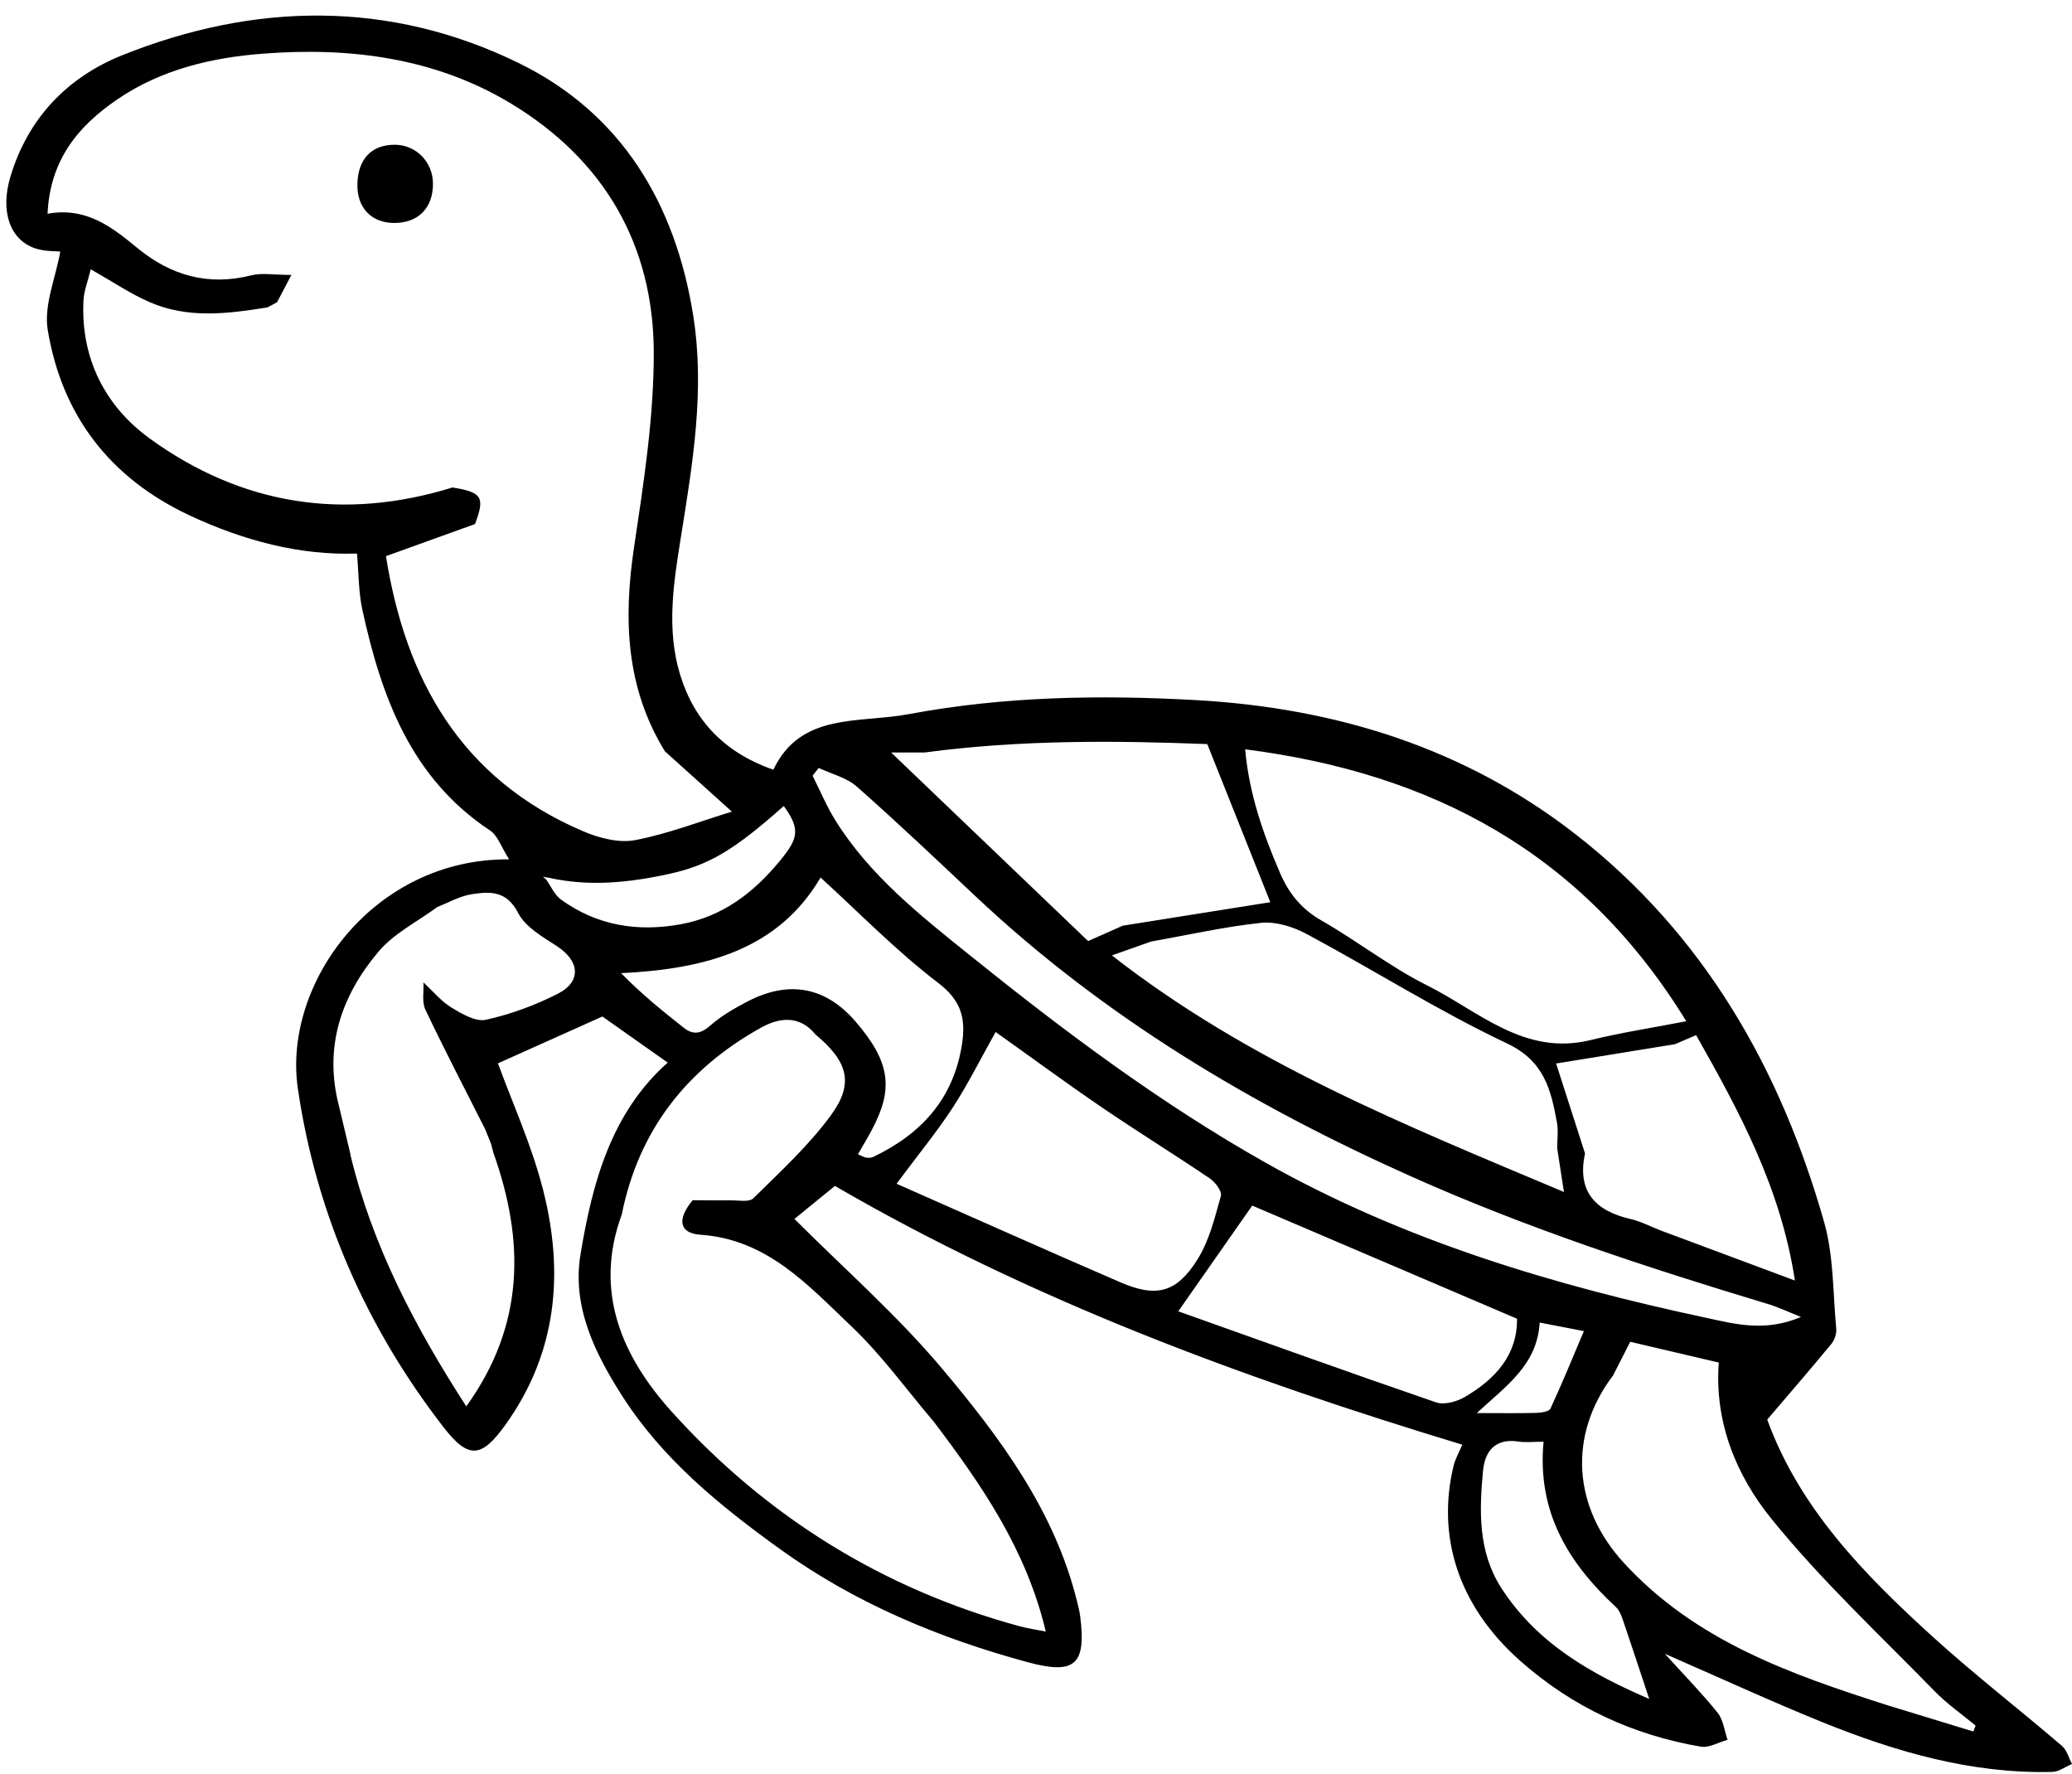 <?xml version="1.0" encoding="UTF-8"?><svg xmlns="http://www.w3.org/2000/svg" xmlns:xlink="http://www.w3.org/1999/xlink" height="2177.6" preserveAspectRatio="xMidYMid meet" version="1.0" viewBox="724.3 902.9 2544.0 2177.6" width="2544.0" zoomAndPan="magnify"><g id="change1_1"><path d="M1544.1,2207.3c-28-19.7-55.2-39-80.2-56.6c-43.2,19.4-87.5,39.2-128.2,57.5c17.4,47.9,41.6,100.7,55.6,156.1 c25.6,101.4,17,199.2-46.5,287.7c-29.1,40.5-45.1,42.7-75.9,2.9c-95.4-123.1-156.6-263.2-178.9-415.8 c-18.8-128.9,92.9-282.6,259.4-281.3c-9.6-14.9-13.9-29.2-23.5-35.5c-97-64.3-133.1-163.5-156.5-269.9c-4.9-22-4.6-45.1-6.8-70 c-69.6,2.5-139.3-15.7-206.1-47.1c-97.4-45.8-156.3-122.6-173.6-227.5c-5-30.2,9.7-63.6,15.4-96.1c-5-0.6-18.5,0.1-30.4-3.8 c-31.5-10.4-43.6-45.5-30.8-88.1c21.5-71.9,70.1-122.2,137.3-149.1c162.5-65.1,328.1-67.8,486.4,9.4 c126.2,61.5,192.8,172.3,214.7,310.6c14.5,92-0.9,182-15.3,272.2c-9,56.1-17.9,112.5-0.8,168.4c17.4,56.7,54.8,95.6,114.4,116.5 c33.6-70.8,105.2-56.8,166-68.2c117.2-22,235.8-23.9,354.2-17.2c170.6,9.7,329,58.7,465.3,165c157,122.4,251,287.1,304.7,475.8 c11.8,41.6,10.7,86.9,14.8,130.6c0.6,6-1.9,13.8-5.7,18.5c-25.5,31-51.9,61.4-79,93.2c39.6,108.9,118.8,189.9,202.9,266.3 c51.3,46.6,106.2,89.1,158.9,134.2c6.1,5.2,8.4,14.8,12.4,22.3c-8.1,3.4-16.1,9.5-24.3,9.7c-99.2,2.5-192.4-24.7-283.1-61.4 c-61.9-25.1-122.7-53.1-192.5-83.6c25.1,27.7,46.1,49.1,64.8,72.4c7,8.8,8.3,22,12.2,33.2c-11,3-22.8,10.2-33,8.4 c-83.3-14.4-157-48.3-221.2-105c-78.7-69.5-102.4-155.5-82.3-239.3c2.2-9.1,7.1-17.6,10.8-26.4c-266.5-80.7-526.8-176.3-770.3-317.6 c-17.4,14.2-36.3,29.6-49.7,40.5c60.2,60.3,125.7,117.7,181.1,183.5c71.3,84.7,138,174.2,165.7,285.2c1.6,6.4,3.3,12.9,4.1,19.5 c7.4,58.9-6.4,71.7-64.6,55.9c-108.9-29.5-212.1-72.6-304.1-138.9c-73.6-53-144-110.2-193.6-187.8c-33.7-52.7-62-110-51.2-174.2 C1451.6,2354.6,1474.8,2268.8,1544.1,2207.3z M1397.3,1980.2c-2.1-0.3-4.3-0.7-6.4-1c1.3,1.1,2.6,2.1,3.9,3.2 c5.9,8.3,10.3,18.9,18.1,24.6c44.5,32.4,94.9,40.2,148,30.3c50.5-9.4,88.4-38.2,120.8-77.5c22.5-27.3,25.9-38.6,4.9-67.5 c-61.4,54.6-92.3,72.9-141.8,83.6C1496,1986.5,1446.9,1991.5,1397.3,1980.2z M1154.5,2319.5l0.2,1.7 c26.9,111.1,79,210.4,142.1,308.1c72.1-100,71.6-203.5,33.4-311c-1-3.9-2-7.8-3.1-11.7c-2.4-5.9-4.8-11.8-7.2-17.7 c-24.6-48.8-49.9-97.3-73.3-146.6c-4.5-9.4-1.8-22.2-2.4-33.5c11.3,10.5,21.4,22.9,34.2,30.8c12.8,7.8,29.9,17.9,42.5,15.1 c30.4-6.7,60.6-17.8,88.4-32c29.5-15.1,26.6-40.4-1.6-58.6c-17.5-11.3-38.5-23.4-47.3-40.6c-14.1-27.6-34.8-26.3-57-22.9 c-14.5,2.3-28.2,10.2-42.2,15.7c-24.3,18-53.1,32.2-72.1,54.7c-45.8,54.2-67.4,117.1-48.7,189.2 C1145.1,2279.9,1149.8,2299.7,1154.5,2319.5z M2780.9,2184.7c-49.2,8-98.4,16-146,23.7c11.4,35.4,23.4,72.9,35.5,110.4 c-10.1,47,12.7,70.5,56.2,80.6c13,3,25.1,9.6,37.6,14.3c53.1,19.9,106.3,39.6,163.9,61.1c-17.3-113.2-67.7-206.6-121.3-301.2 C2797.6,2177.4,2789.3,2181.1,2780.9,2184.7z M1052.7,1280.2L1052.7,1280.2c-48.6,7.9-97.5,14.1-144.4-6.3 c-24-10.4-46-25.4-72.6-40.4c-3.5,14.7-8.3,26.3-8.9,38.1c-3.6,71.1,26.6,130,81.5,169.7c112.4,81.5,237.8,101.4,371.6,60 c36.4,5.9,40.1,11.9,27.6,44.9c-35.5,12.8-70.9,25.6-109.3,39.4c23.8,150.4,91.7,273.7,242.3,337.8c19.5,8.3,43.7,14.6,63.6,10.8 c41-7.9,80.6-23.3,118.8-35c-30.1-27.1-56.2-50.6-82.3-74.1c-47.8-78-51-161.8-37.9-249.8c11.9-79.6,24.5-160.1,24.3-240.1 c-0.4-132-61.2-236.1-174.8-304.9c-93.5-56.6-198.5-69.8-305.2-61.5c-62.6,4.8-124.7,19.3-178.5,56c-48.6,33.1-82.8,74.7-85.8,140.5 c47.5-8.6,79.1,16.4,110.6,42.3c41,33.6,86.8,46.6,139.6,33.3c13.2-3.3,27.9-0.5,49.2-0.5c-7.8,14.8-12.7,24.2-17.6,33.5 C1060.6,1276.1,1056.6,1278.1,1052.7,1280.2z M2137.9,2058.6c-15,5.3-30.1,10.6-48.4,17.1c168,131.3,359.3,208,555,290.4 c-3.4-22-5.9-37.8-8.3-53.7c0-10.6,1.6-21.5-0.3-31.7c-7.4-40.1-15.5-75.3-61.2-96.9c-84.3-39.9-163.6-90.1-245.9-134.3 c-16.6-8.9-37.8-15.6-55.9-13.8C2227.5,2040.5,2182.8,2050.7,2137.9,2058.6z M1859.7,1826.6c-11,0-22,0-41.3,0 c85.6,81.9,164.5,157.4,241.9,231.5c18.1-8,30.3-13.4,42.6-18.9c61.9-9.8,123.9-19.7,181.1-28.8c-23.3-58.4-49.2-123.3-77.4-194.1 C2095.9,1812,1977.7,1810.8,1859.7,1826.6z M3041.8,2996.2c35.1,10.7,70.3,21.5,105.4,32.2c0.9-2.4,1.8-4.9,2.7-7.3 c-16.9-14-35.2-26.7-50.4-42.3c-67.7-69.5-139.2-136.1-200.1-211.3c-42.9-52.9-70.3-118.1-64.8-192c-34.7-8.1-70.8-16.6-108.7-25.5 c-7.2,14.1-14,27.6-20.9,41c-55.9,74-49.6,162,12.9,230.2C2806,2917.3,2922.9,2958.2,3041.8,2996.2z M1725.7,2172.9 c-19.8-24.3-44.7-21-67.4-8.3c-90.9,50.7-149.9,125.9-170.6,229.2c-35,95.1,0.8,175.2,62.1,242.9c115.9,128.1,258.3,216.7,426,262.4 c9.8,2.7,19.9,4.1,32.5,6.6c-23.8-100.4-78.6-179.8-137.2-257.2c-33.6-39.5-64.2-82.2-101.6-117.6 c-52.9-50.2-103.2-106.7-185.1-112.3c-26.6-1.8-29-19.2-9.6-42.4c15.4,0.1,30.8,0.4,46.3,0.2c9.6-0.2,23,2.6,28.2-2.6 c33.2-32.8,68.2-64.8,95.5-102.3C1773.3,2232.4,1765,2205.7,1725.7,2172.9z M2794.7,2156.5c-127.1-207-311.9-304.4-541.6-333.8 c4.9,54.9,22.1,103.8,42.9,152c10.9,25.2,26.4,44.3,51,58.3c44,25.1,84.4,57,129.5,79.5c63.3,31.6,119.4,87.2,200.8,67.1 C2714.8,2170.4,2753.2,2164.6,2794.7,2156.5z M2935.6,2519.5c-17.4-6.9-28.5-12.2-40.1-15.7c-148.9-44.9-296.5-93.2-438.9-156.9 c-195.3-87.3-376.9-195.6-533.6-342.9c-48.5-45.6-96.8-91.5-146.7-135.5c-12.6-11.1-31-15.5-46.8-22.9c-2.5,3.2-5,6.4-7.5,9.5 c9.3,18.5,17.3,37.8,28.2,55.2c42.2,67.5,103.8,116.1,164.6,165c115.4,92.9,233.8,181.7,363.1,254.7 c169.9,95.8,354.3,150.8,543.7,191.1C2856.8,2528.8,2892.5,2537.8,2935.6,2519.5z M1825.1,2356c93.7,41.3,183.9,81.7,274.6,120.9 c44.5,19.3,69.5,13,95.3-28.7c14.2-22.9,20.9-50.8,28.3-77.3c1.6-5.6-7-17-13.7-21.5c-43.8-29.6-88.8-57.4-132.5-87.2 c-44.9-30.6-88.7-62.9-130.4-92.5c-18.1,32.3-33.8,63.9-53,93.4C1874.5,2292.5,1851.9,2319.9,1825.1,2356z M2261.8,2382.8 c-28.9,41.3-57.7,82.5-90.8,129.8c105.5,37.5,210.8,75.5,316.6,111.8c10,3.4,25.4-0.9,35.3-6.7c37.3-21.8,64.5-51.5,64-96 C2476.7,2474.6,2367.3,2427.9,2261.8,2382.8z M1777.7,2319.8c4.9,2.1,7.4,3.7,10,4.1c2.8,0.4,6.1,0.4,8.5-0.7 c59.1-28.1,98.8-71.4,109.2-138.2c4.8-31.1-0.2-53.4-29-75.4c-51.7-39.4-97.5-86.6-144.6-129.5c-52.1,88.8-141.8,112.4-244.9,117.4 c24.4,25.1,50.5,46.2,76.9,67c11.5,9.1,20.9,7.6,32.6-2.7c13.5-11.9,29.7-21.2,45.8-29.6c49.5-25.7,94.7-18.9,132.1,24.2 c44.3,51,46.7,84.1,20.4,133.6C1789.5,2299.8,1783.6,2309.4,1777.7,2319.8z M2619.5,2672.7c-13.4,0-22.2,1.1-30.6-0.2 c-28.6-4.4-41.5,11.4-43.8,36.3c-4.6,49.2-5.9,98.8,22,142.6c44.7,70.1,113.7,107.5,182.1,137c-10.3-31.1-20.9-63.4-31.9-95.7 c-2.1-6-4.5-12.9-8.9-17C2650,2821.7,2611.3,2758.9,2619.5,2672.7z M2537.5,2637.5c28.4,0,50.5,0.4,72.6-0.2 c6.2-0.2,16-1.5,17.8-5.2c14.2-30.6,27-61.9,41.1-95.2c-19.3-3.7-35.7-6.9-54.3-10.5C2611.8,2578.2,2574.1,2603.7,2537.5,2637.5z"/></g><g id="change1_2"><path d="M1207.9,1176.6c-27.7-0.2-45.3-18.8-44.8-47.3c0.5-31.3,17.7-49.2,46.7-48.7c25.8,0.4,46.2,21.6,46.1,48 C1255.9,1158.5,1237.5,1176.8,1207.9,1176.6z"/></g></svg>